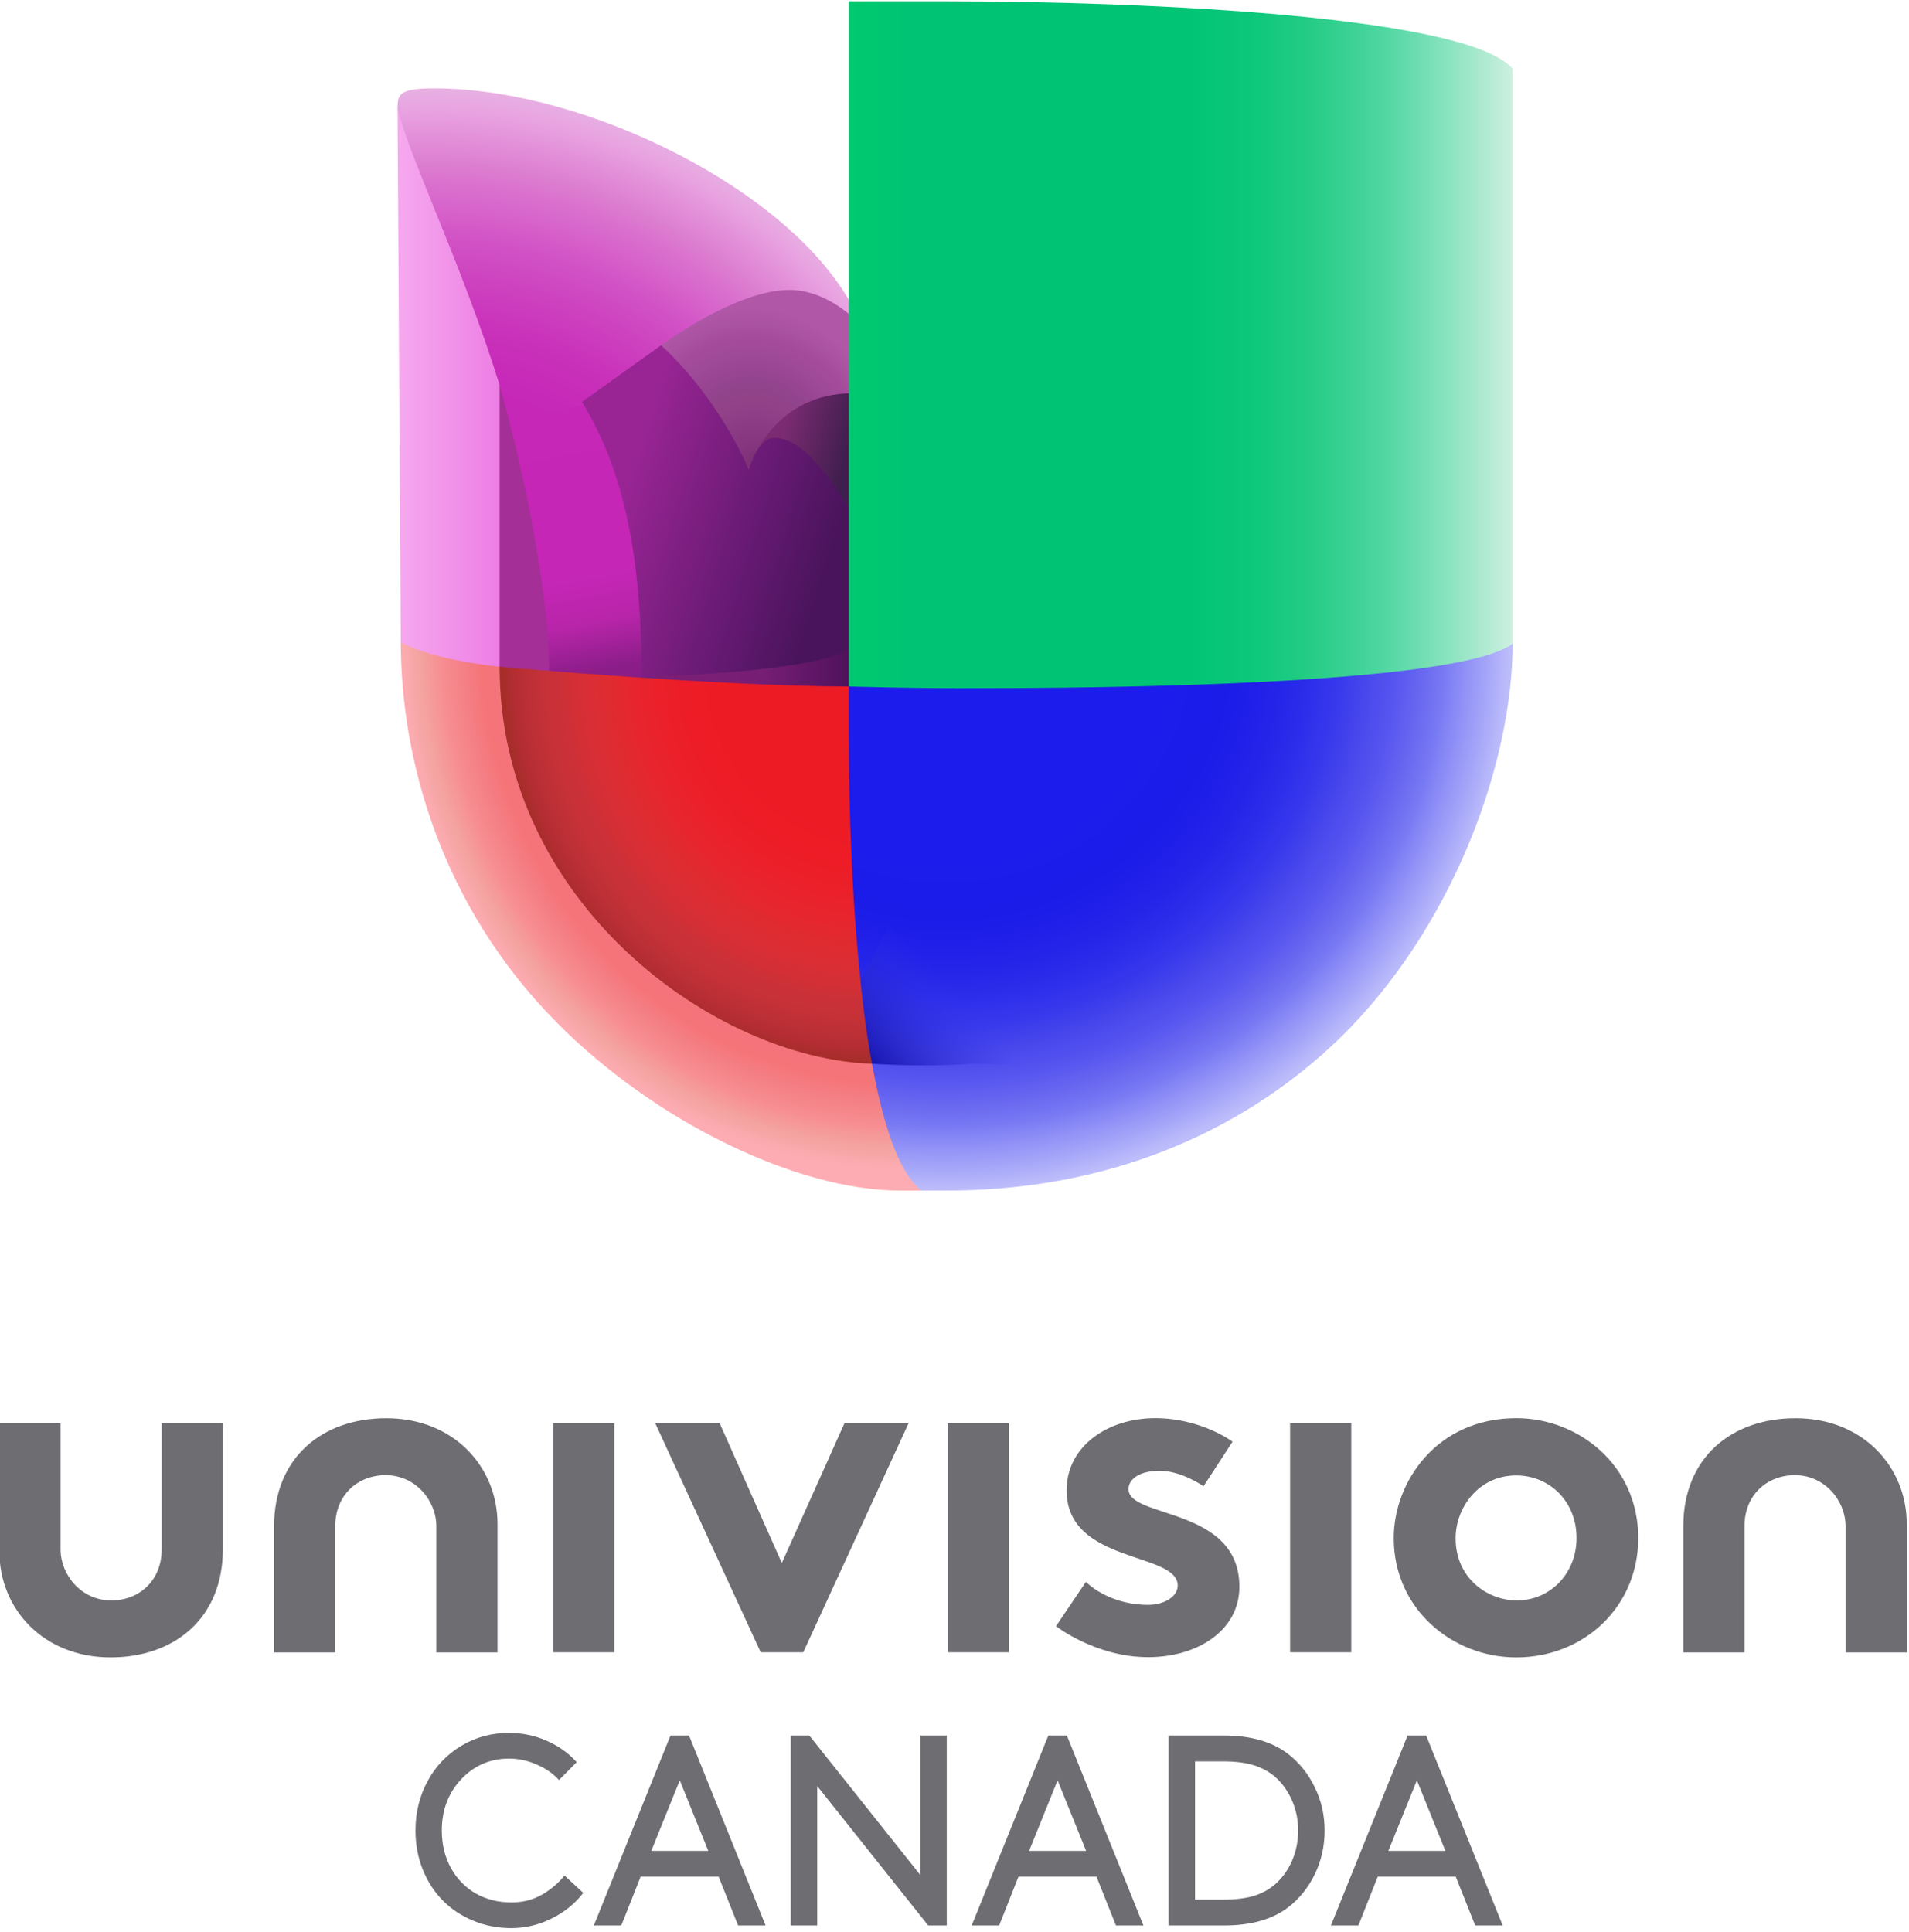 <?xml version="1.0" encoding="UTF-8" standalone="no"?>
<svg
   xmlns:dc="http://purl.org/dc/elements/1.1/"
   xmlns:cc="http://creativecommons.org/ns#"
   xmlns:rdf="http://www.w3.org/1999/02/22-rdf-syntax-ns#"
   xmlns:svg="http://www.w3.org/2000/svg"
   xmlns="http://www.w3.org/2000/svg"
   xmlns:xlink="http://www.w3.org/1999/xlink"
   xmlns:sodipodi="http://sodipodi.sourceforge.net/DTD/sodipodi-0.dtd"
   xmlns:inkscape="http://www.inkscape.org/namespaces/inkscape"
   sodipodi:docname="Univision Canada 2014.svg"
   inkscape:version="1.0 (4035a4fb49, 2020-05-01)"
   version="1.1"
   id="svg2"
   height="1012.099"
   width="1000.2">
  <defs
     id="defs4">
    <linearGradient
       id="linearGradient7855">
      <stop
         id="stop7857"
         offset="0"
         style="stop-color:#1716af;stop-opacity:1" />
      <stop
         id="stop7859"
         offset="1"
         style="stop-color:#3637ec;stop-opacity:0;" />
    </linearGradient>
    <linearGradient
       id="linearGradient7845">
      <stop
         style="stop-color:#992594;stop-opacity:1"
         offset="0"
         id="stop7847" />
      <stop
         id="stop7849"
         offset="0.554"
         style="stop-color:#6c1b77;stop-opacity:1" />
      <stop
         style="stop-color:#4a145c;stop-opacity:1"
         offset="1"
         id="stop7851" />
    </linearGradient>
    <linearGradient
       id="linearGradient7817">
      <stop
         style="stop-color:#7a2f72;stop-opacity:1"
         offset="0"
         id="stop7819" />
      <stop
         id="stop7821"
         offset="0.1"
         style="stop-color:#85357e;stop-opacity:1" />
      <stop
         id="stop7823"
         offset="0.2"
         style="stop-color:#893982;stop-opacity:1" />
      <stop
         style="stop-color:#8e3e87;stop-opacity:1"
         offset="0.3"
         id="stop7825" />
      <stop
         id="stop7827"
         offset="0.404"
         style="stop-color:#924287;stop-opacity:1" />
      <stop
         id="stop7829"
         offset="0.5"
         style="stop-color:#91448c;stop-opacity:1" />
      <stop
         id="stop7831"
         offset="0.6"
         style="stop-color:#994592;stop-opacity:1" />
      <stop
         id="stop7833"
         offset="0.7"
         style="stop-color:#9e4a98;stop-opacity:1" />
      <stop
         id="stop7835"
         offset="0.8"
         style="stop-color:#a44b9b;stop-opacity:1" />
      <stop
         id="stop7837"
         offset="0.9"
         style="stop-color:#aa53a2;stop-opacity:1" />
      <stop
         style="stop-color:#b057a7;stop-opacity:1"
         offset="1"
         id="stop7839" />
    </linearGradient>
    <linearGradient
       id="linearGradient7779">
      <stop
         id="stop7785"
         offset="0"
         style="stop-color:#872187;stop-opacity:1" />
      <stop
         style="stop-color:#8d228c;stop-opacity:1"
         offset="0.3"
         id="stop7787" />
      <stop
         id="stop7789"
         offset="0.4"
         style="stop-color:#8f228f;stop-opacity:1" />
      <stop
         id="stop7791"
         offset="0.5"
         style="stop-color:#8f248e;stop-opacity:1" />
      <stop
         id="stop7793"
         offset="0.55"
         style="stop-color:#8f248e;stop-opacity:1" />
      <stop
         id="stop7795"
         offset="0.6"
         style="stop-color:#90258f;stop-opacity:1" />
      <stop
         id="stop7797"
         offset="0.65"
         style="stop-color:#902491;stop-opacity:1" />
      <stop
         id="stop7799"
         offset="0.7"
         style="stop-color:#90258f;stop-opacity:1" />
      <stop
         id="stop7801"
         offset="0.75"
         style="stop-color:#922592;stop-opacity:1" />
      <stop
         id="stop7803"
         offset="0.8"
         style="stop-color:#93268f;stop-opacity:1" />
      <stop
         style="stop-color:#932691;stop-opacity:1"
         offset="0.84"
         id="stop7805" />
      <stop
         id="stop7807"
         offset="0.88"
         style="stop-color:#912690;stop-opacity:1" />
      <stop
         id="stop7809"
         offset="0.92"
         style="stop-color:#912690;stop-opacity:1" />
      <stop
         id="stop7811"
         offset="0.96"
         style="stop-color:#952792;stop-opacity:1" />
      <stop
         style="stop-color:#942b92;stop-opacity:1"
         offset="1"
         id="stop7813" />
    </linearGradient>
    <linearGradient
       id="linearGradient7761">
      <stop
         id="stop7763"
         offset="0"
         style="stop-color:#7a1f7f;stop-opacity:1" />
      <stop
         id="stop7773"
         offset="1"
         style="stop-color:#7b207d;stop-opacity:0.018;" />
    </linearGradient>
    <linearGradient
       id="linearGradient7732">
      <stop
         style="stop-color:#7d2b77;stop-opacity:1"
         offset="0"
         id="stop7734" />
      <stop
         id="stop7736"
         offset="0.2"
         style="stop-color:#8e3786;stop-opacity:1" />
      <stop
         id="stop7738"
         offset="0.402"
         style="stop-color:#a04696;stop-opacity:1" />
      <stop
         style="stop-color:#a4529c;stop-opacity:1"
         offset="0.599"
         id="stop7740" />
      <stop
         id="stop7742"
         offset="0.8"
         style="stop-color:#b06aac;stop-opacity:1" />
      <stop
         style="stop-color:#b989b7;stop-opacity:1"
         offset="1"
         id="stop7744" />
    </linearGradient>
    <linearGradient
       id="linearGradient7706">
      <stop
         id="stop7708"
         offset="0"
         style="stop-color:#c627b7;stop-opacity:1" />
      <stop
         style="stop-color:#c526b6;stop-opacity:1"
         offset="0.2"
         id="stop7718" />
      <stop
         style="stop-color:#c526b6;stop-opacity:1"
         offset="0.402"
         id="stop7716" />
      <stop
         id="stop7720"
         offset="0.599"
         style="stop-color:#c526b6;stop-opacity:1" />
      <stop
         style="stop-color:#b825a9;stop-opacity:1"
         offset="0.8"
         id="stop7714" />
      <stop
         id="stop7710"
         offset="1"
         style="stop-color:#8a1d88;stop-opacity:1" />
    </linearGradient>
    <linearGradient
       id="linearGradient7654">
      <stop
         id="stop7656"
         offset="0"
         style="stop-color:#8b1f84;stop-opacity:1" />
      <stop
         style="stop-color:#c025af;stop-opacity:1"
         offset="0"
         id="stop7658" />
      <stop
         style="stop-color:#c526b6;stop-opacity:1"
         offset="0.2"
         id="stop7660" />
      <stop
         id="stop7662"
         offset="0.3"
         style="stop-color:#c526b6;stop-opacity:1" />
      <stop
         style="stop-color:#c526b6;stop-opacity:1"
         offset="0.4"
         id="stop7664" />
      <stop
         style="stop-color:#c627b7;stop-opacity:1"
         offset="0.5"
         id="stop7666" />
      <stop
         style="stop-color:#c72cb8;stop-opacity:1"
         offset="0.55"
         id="stop7668" />
      <stop
         style="stop-color:#c931ba;stop-opacity:1"
         offset="0.6"
         id="stop7670" />
      <stop
         style="stop-color:#cc3bbe;stop-opacity:1"
         offset="0.65"
         id="stop7672" />
      <stop
         style="stop-color:#ce47c0;stop-opacity:1"
         offset="0.7"
         id="stop7674" />
      <stop
         style="stop-color:#d253c6;stop-opacity:1"
         offset="0.75"
         id="stop7676" />
      <stop
         style="stop-color:#d764cb;stop-opacity:1"
         offset="0.8"
         id="stop7678" />
      <stop
         id="stop7680"
         offset="0.84"
         style="stop-color:#da71ce;stop-opacity:1" />
      <stop
         style="stop-color:#dd81d1;stop-opacity:1"
         offset="0.88"
         id="stop7682" />
      <stop
         style="stop-color:#e391d9;stop-opacity:1"
         offset="0.92"
         id="stop7684" />
      <stop
         style="stop-color:#e8a2e1;stop-opacity:1"
         offset="0.96"
         id="stop7686" />
      <stop
         id="stop7688"
         offset="1"
         style="stop-color:#e7b1e2;stop-opacity:1" />
    </linearGradient>
    <linearGradient
       id="linearGradient7612">
      <stop
         style="stop-color:#8b1f84;stop-opacity:1"
         offset="0"
         id="stop7614" />
      <stop
         id="stop7616"
         offset="0.1"
         style="stop-color:#c025af;stop-opacity:1" />
      <stop
         id="stop7618"
         offset="0.2"
         style="stop-color:#c526b6;stop-opacity:1" />
      <stop
         style="stop-color:#c526b6;stop-opacity:1"
         offset="0.3"
         id="stop7620" />
      <stop
         id="stop7622"
         offset="0.4"
         style="stop-color:#c526b6;stop-opacity:1" />
      <stop
         id="stop7624"
         offset="0.5"
         style="stop-color:#c627b7;stop-opacity:1" />
      <stop
         id="stop7626"
         offset="0.55"
         style="stop-color:#c72cb8;stop-opacity:1" />
      <stop
         id="stop7628"
         offset="0.6"
         style="stop-color:#c931ba;stop-opacity:1" />
      <stop
         id="stop7630"
         offset="0.65"
         style="stop-color:#cc3bbe;stop-opacity:1" />
      <stop
         id="stop7632"
         offset="0.7"
         style="stop-color:#ce47c0;stop-opacity:1" />
      <stop
         id="stop7634"
         offset="0.75"
         style="stop-color:#d253c6;stop-opacity:1" />
      <stop
         id="stop7636"
         offset="0.8"
         style="stop-color:#d764cb;stop-opacity:1" />
      <stop
         style="stop-color:#da71ce;stop-opacity:1"
         offset="0.84"
         id="stop7638" />
      <stop
         id="stop7640"
         offset="0.88"
         style="stop-color:#dd81d1;stop-opacity:1" />
      <stop
         id="stop7642"
         offset="0.92"
         style="stop-color:#e391d9;stop-opacity:1" />
      <stop
         id="stop7644"
         offset="0.96"
         style="stop-color:#e8a2e1;stop-opacity:1" />
      <stop
         style="stop-color:#e7b1e2;stop-opacity:1"
         offset="1"
         id="stop7646" />
    </linearGradient>
    <linearGradient
       inkscape:collect="always"
       id="linearGradient7602">
      <stop
         style="stop-color:#7b2b72;stop-opacity:1"
         offset="0"
         id="stop7604" />
      <stop
         style="stop-color:#401e4e;stop-opacity:1"
         offset="1"
         id="stop7606" />
    </linearGradient>
    <linearGradient
       id="linearGradient7582">
      <stop
         id="stop7584"
         offset="0"
         style="stop-color:#7e2077;stop-opacity:1" />
      <stop
         style="stop-color:#761e74;stop-opacity:1"
         offset="0.6"
         id="stop7598" />
      <stop
         id="stop7586"
         offset="1"
         style="stop-color:#4f115c;stop-opacity:1" />
    </linearGradient>
    <linearGradient
       id="linearGradient7574"
       inkscape:collect="always">
      <stop
         id="stop7576"
         offset="0"
         style="stop-color:#f6a9ef;stop-opacity:1" />
      <stop
         id="stop7578"
         offset="1"
         style="stop-color:#ed7ee4;stop-opacity:1" />
    </linearGradient>
    <linearGradient
       id="linearGradient7512">
      <stop
         id="stop7514"
         offset="0"
         style="stop-color:#ed1b24;stop-opacity:1" />
      <stop
         style="stop-color:#ed1b24;stop-opacity:1"
         offset="0.1"
         id="stop7516" />
      <stop
         style="stop-color:#ed1b24;stop-opacity:1"
         offset="0.2"
         id="stop7518" />
      <stop
         id="stop7520"
         offset="0.3"
         style="stop-color:#ed1b24;stop-opacity:1" />
      <stop
         style="stop-color:#ed1b24;stop-opacity:1"
         offset="0.4"
         id="stop7522" />
      <stop
         style="stop-color:#ee1c26;stop-opacity:1"
         offset="0.5"
         id="stop7524" />
      <stop
         style="stop-color:#eb1f28;stop-opacity:1"
         offset="0.55"
         id="stop7526" />
      <stop
         style="stop-color:#ea222c;stop-opacity:1"
         offset="0.6"
         id="stop7528" />
      <stop
         style="stop-color:#e7252e;stop-opacity:1"
         offset="0.65"
         id="stop7530" />
      <stop
         style="stop-color:#e02b30;stop-opacity:1"
         offset="0.7"
         id="stop7532" />
      <stop
         style="stop-color:#f47377;stop-opacity:1"
         offset="0.75"
         id="stop7534" />
      <stop
         style="stop-color:#f5737b;stop-opacity:1"
         offset="0.8"
         id="stop7536" />
      <stop
         id="stop7538"
         offset="0.84"
         style="stop-color:#f57478;stop-opacity:1" />
      <stop
         style="stop-color:#f48186;stop-opacity:1"
         offset="0.88"
         id="stop7540" />
      <stop
         style="stop-color:#f78e92;stop-opacity:1"
         offset="0.92"
         id="stop7542" />
      <stop
         style="stop-color:#f4a3a0;stop-opacity:1"
         offset="0.96"
         id="stop7544" />
      <stop
         id="stop7546"
         offset="1"
         style="stop-color:#fdacb3;stop-opacity:1" />
    </linearGradient>
    <linearGradient
       id="linearGradient7474">
      <stop
         style="stop-color:#ed1b24;stop-opacity:1"
         offset="0"
         id="stop7476" />
      <stop
         id="stop7478"
         offset="0.1"
         style="stop-color:#ed1b24;stop-opacity:1" />
      <stop
         id="stop7480"
         offset="0.2"
         style="stop-color:#ed1b24;stop-opacity:1" />
      <stop
         style="stop-color:#ed1b24;stop-opacity:1"
         offset="0.3"
         id="stop7482" />
      <stop
         id="stop7484"
         offset="0.4"
         style="stop-color:#ed1b24;stop-opacity:1" />
      <stop
         id="stop7486"
         offset="0.5"
         style="stop-color:#ee1c26;stop-opacity:1" />
      <stop
         id="stop7488"
         offset="0.55"
         style="stop-color:#eb1f28;stop-opacity:1" />
      <stop
         id="stop7490"
         offset="0.6"
         style="stop-color:#ea222c;stop-opacity:1" />
      <stop
         id="stop7492"
         offset="0.65"
         style="stop-color:#e7252e;stop-opacity:1" />
      <stop
         id="stop7494"
         offset="0.7"
         style="stop-color:#e02b30;stop-opacity:1" />
      <stop
         id="stop7496"
         offset="0.75"
         style="stop-color:#db2e34;stop-opacity:1" />
      <stop
         id="stop7498"
         offset="0.8"
         style="stop-color:#d42f35;stop-opacity:1" />
      <stop
         style="stop-color:#cb3038;stop-opacity:1"
         offset="0.84"
         id="stop7500" />
      <stop
         id="stop7502"
         offset="0.88"
         style="stop-color:#c63137;stop-opacity:1" />
      <stop
         id="stop7504"
         offset="0.92"
         style="stop-color:#bd3036;stop-opacity:1" />
      <stop
         id="stop7506"
         offset="0.96"
         style="stop-color:#b42d33;stop-opacity:1" />
      <stop
         style="stop-color:#a22d27;stop-opacity:1;"
         offset="1"
         id="stop7508" />
    </linearGradient>
    <linearGradient
       id="linearGradient7420">
      <stop
         id="stop7422"
         offset="0"
         style="stop-color:#1c1cec;stop-opacity:1" />
      <stop
         style="stop-color:#1c1cec;stop-opacity:1"
         offset="0.1"
         id="stop7466" />
      <stop
         style="stop-color:#1c1cec;stop-opacity:1"
         offset="0.2"
         id="stop7464" />
      <stop
         id="stop7468"
         offset="0.3"
         style="stop-color:#1c1cec;stop-opacity:1" />
      <stop
         style="stop-color:#1c1cec;stop-opacity:1"
         offset="0.4"
         id="stop7462" />
      <stop
         style="stop-color:#1b1ce8;stop-opacity:1"
         offset="0.5"
         id="stop7460" />
      <stop
         style="stop-color:#201fe9;stop-opacity:1"
         offset="0.55"
         id="stop7458" />
      <stop
         style="stop-color:#2525e9;stop-opacity:1"
         offset="0.6"
         id="stop7456" />
      <stop
         style="stop-color:#2d2eeb;stop-opacity:1"
         offset="0.65"
         id="stop7454" />
      <stop
         style="stop-color:#3839ec;stop-opacity:1"
         offset="0.7"
         id="stop7452" />
      <stop
         style="stop-color:#4948ec;stop-opacity:1"
         offset="0.75"
         id="stop7450" />
      <stop
         style="stop-color:#5756f0;stop-opacity:1"
         offset="0.8"
         id="stop7446" />
      <stop
         id="stop7444"
         offset="0.84"
         style="stop-color:#6766f0;stop-opacity:1" />
      <stop
         style="stop-color:#7678f3;stop-opacity:1"
         offset="0.88"
         id="stop7438" />
      <stop
         style="stop-color:#908ff7;stop-opacity:1"
         offset="0.92"
         id="stop7434" />
      <stop
         style="stop-color:#a5a6f8;stop-opacity:1"
         offset="0.96"
         id="stop7430" />
      <stop
         id="stop7424"
         offset="1"
         style="stop-color:#bdbdfb;stop-opacity:1" />
    </linearGradient>
    <linearGradient
       id="linearGradient7394">
      <stop
         id="stop7396"
         offset="0"
         style="stop-color:#00c96f;stop-opacity:1" />
      <stop
         style="stop-color:#00c374;stop-opacity:1"
         offset="0.1"
         id="stop7418" />
      <stop
         style="stop-color:#00c374;stop-opacity:1"
         offset="0.2"
         id="stop7414" />
      <stop
         id="stop7416"
         offset="0.3"
         style="stop-color:#00c374;stop-opacity:1" />
      <stop
         style="stop-color:#00c374;stop-opacity:1"
         offset="0.404"
         id="stop7412" />
      <stop
         style="stop-color:#01c475;stop-opacity:1"
         offset="0.5"
         id="stop7410" />
      <stop
         style="stop-color:#0bc77a;stop-opacity:1"
         offset="0.6"
         id="stop7408" />
      <stop
         style="stop-color:#27cc87;stop-opacity:1"
         offset="0.7"
         id="stop7406" />
      <stop
         style="stop-color:#4dd6a0;stop-opacity:1"
         offset="0.8"
         id="stop7404" />
      <stop
         style="stop-color:#87e3be;stop-opacity:1"
         offset="0.9"
         id="stop7402" />
      <stop
         id="stop7398"
         offset="1"
         style="stop-color:#cdefe1;stop-opacity:1" />
    </linearGradient>
    <linearGradient
       gradientUnits="userSpaceOnUse"
       y2="1139.336"
       x2="1036.928"
       y1="1139.336"
       x1="635.335"
       id="linearGradient7400"
       xlink:href="#linearGradient7394"
       inkscape:collect="always" />
    <radialGradient
       gradientUnits="userSpaceOnUse"
       gradientTransform="matrix(0,1.644,-1.701,-2.4064176e-7,3372.715,487.668)"
       r="201.562"
       fy="1575.519"
       fx="627.151"
       cy="1575.519"
       cx="627.151"
       id="radialGradient7426"
       xlink:href="#linearGradient7420"
       inkscape:collect="always" />
    <radialGradient
       gradientUnits="userSpaceOnUse"
       gradientTransform="matrix(-1.544,0,0,-1.643,1419.55,4457.459)"
       r="146.562"
       fy="1780.15"
       fx="499.538"
       cy="1780.15"
       cx="499.538"
       id="radialGradient7472"
       xlink:href="#linearGradient7474"
       inkscape:collect="always" />
    <radialGradient
       gradientUnits="userSpaceOnUse"
       gradientTransform="matrix(-1.714,0,0,-1.803,1368.286,4875.612)"
       r="179.062"
       fy="1864.023"
       fx="408.328"
       cy="1864.023"
       cx="408.328"
       id="radialGradient7510"
       xlink:href="#linearGradient7512"
       inkscape:collect="always" />
    <linearGradient
       gradientUnits="userSpaceOnUse"
       y2="1444.362"
       x2="422.01"
       y1="1444.362"
       x1="359.927"
       id="linearGradient7580"
       xlink:href="#linearGradient7574"
       inkscape:collect="always" />
    <linearGradient
       gradientUnits="userSpaceOnUse"
       y2="1538.862"
       x2="634.309"
       y1="1538.862"
       x1="502.666"
       id="linearGradient7588"
       xlink:href="#linearGradient7582"
       inkscape:collect="always" />
    <linearGradient
       gradientUnits="userSpaceOnUse"
       y2="1399.552"
       x2="633.659"
       y1="1390.43"
       x1="594.102"
       id="linearGradient7600"
       xlink:href="#linearGradient7602"
       inkscape:collect="always" />
    <radialGradient
       gradientUnits="userSpaceOnUse"
       gradientTransform="matrix(2.192,-7.5491508e-8,7.8498744e-8,2.279,-448.813,-1906.838)"
       r="159.062"
       fy="1513.884"
       fx="377.68"
       cy="1513.884"
       cx="377.68"
       id="radialGradient7610"
       xlink:href="#linearGradient7612"
       inkscape:collect="always" />
    <linearGradient
       gradientUnits="userSpaceOnUse"
       y2="1534.362"
       x2="484"
       y1="1390.318"
       x1="457.243"
       id="linearGradient7712"
       xlink:href="#linearGradient7706"
       inkscape:collect="always" />
    <radialGradient
       gradientUnits="userSpaceOnUse"
       gradientTransform="matrix(1.314,-0.334,0.372,1.462,-650.559,-415.641)"
       r="62.175"
       fy="1371.77"
       fx="545.955"
       cy="1371.77"
       cx="545.955"
       id="radialGradient7815"
       xlink:href="#linearGradient7817"
       inkscape:collect="always" />
    <linearGradient
       gradientUnits="userSpaceOnUse"
       y2="1445.89"
       x2="627.927"
       y1="1406.89"
       x1="502.967"
       id="linearGradient7843"
       xlink:href="#linearGradient7845"
       inkscape:collect="always" />
    <linearGradient
       gradientUnits="userSpaceOnUse"
       y2="1728.356"
       x2="697.207"
       y1="1773.611"
       x1="649.124"
       id="linearGradient7861"
       xlink:href="#linearGradient7855"
       inkscape:collect="always" />
    <radialGradient
       r="159.062"
       fy="1513.884"
       fx="377.68"
       cy="1513.884"
       cx="377.68"
       gradientTransform="matrix(2.192,-7.5491508e-8,7.8498744e-8,2.279,-448.813,-1906.838)"
       gradientUnits="userSpaceOnUse"
       id="radialGradient7969"
       xlink:href="#linearGradient7612"
       inkscape:collect="always" />
    <radialGradient
       r="62.175"
       fy="1371.77"
       fx="545.955"
       cy="1371.77"
       cx="545.955"
       gradientTransform="matrix(1.314,-0.334,0.372,1.462,-650.559,-415.641)"
       gradientUnits="userSpaceOnUse"
       id="radialGradient7971"
       xlink:href="#linearGradient7817"
       inkscape:collect="always" />
    <linearGradient
       y2="1399.552"
       x2="633.659"
       y1="1390.43"
       x1="594.102"
       gradientUnits="userSpaceOnUse"
       id="linearGradient7973"
       xlink:href="#linearGradient7602"
       inkscape:collect="always" />
    <linearGradient
       y2="1534.362"
       x2="484"
       y1="1390.318"
       x1="457.243"
       gradientUnits="userSpaceOnUse"
       id="linearGradient7975"
       xlink:href="#linearGradient7706"
       inkscape:collect="always" />
    <linearGradient
       y2="1445.89"
       x2="627.927"
       y1="1406.89"
       x1="502.967"
       gradientUnits="userSpaceOnUse"
       id="linearGradient7977"
       xlink:href="#linearGradient7845"
       inkscape:collect="always" />
    <linearGradient
       y2="1444.362"
       x2="422.01"
       y1="1444.362"
       x1="359.927"
       gradientUnits="userSpaceOnUse"
       id="linearGradient7979"
       xlink:href="#linearGradient7574"
       inkscape:collect="always" />
    <linearGradient
       y2="1538.862"
       x2="634.309"
       y1="1538.862"
       x1="502.666"
       gradientUnits="userSpaceOnUse"
       id="linearGradient7981"
       xlink:href="#linearGradient7582"
       inkscape:collect="always" />
    <linearGradient
       y2="1139.336"
       x2="1036.928"
       y1="1139.336"
       x1="635.335"
       gradientUnits="userSpaceOnUse"
       id="linearGradient7983"
       xlink:href="#linearGradient7394"
       inkscape:collect="always" />
    <radialGradient
       r="179.062"
       fy="1864.023"
       fx="408.328"
       cy="1864.023"
       cx="408.328"
       gradientTransform="matrix(-1.714,0,0,-1.803,1368.286,4875.612)"
       gradientUnits="userSpaceOnUse"
       id="radialGradient7985"
       xlink:href="#linearGradient7512"
       inkscape:collect="always" />
    <radialGradient
       r="146.562"
       fy="1780.15"
       fx="499.538"
       cy="1780.15"
       cx="499.538"
       gradientTransform="matrix(-1.544,0,0,-1.643,1419.55,4457.459)"
       gradientUnits="userSpaceOnUse"
       id="radialGradient7987"
       xlink:href="#linearGradient7474"
       inkscape:collect="always" />
    <radialGradient
       r="201.562"
       fy="1575.519"
       fx="627.151"
       cy="1575.519"
       cx="627.151"
       gradientTransform="matrix(0,1.644,-1.701,-2.4064176e-7,3372.715,487.668)"
       gradientUnits="userSpaceOnUse"
       id="radialGradient7989"
       xlink:href="#linearGradient7420"
       inkscape:collect="always" />
    <linearGradient
       y2="1728.356"
       x2="697.207"
       y1="1773.611"
       x1="649.124"
       gradientUnits="userSpaceOnUse"
       id="linearGradient7991"
       xlink:href="#linearGradient7855"
       inkscape:collect="always" />
    <radialGradient
       r="159.062"
       fy="1513.884"
       fx="377.68"
       cy="1513.884"
       cx="377.68"
       gradientTransform="matrix(2.192,-7.5491508e-8,7.8498744e-8,2.279,-448.813,-1906.838)"
       gradientUnits="userSpaceOnUse"
       id="radialGradient8019"
       xlink:href="#linearGradient7612"
       inkscape:collect="always" />
    <radialGradient
       r="62.175"
       fy="1371.77"
       fx="545.955"
       cy="1371.77"
       cx="545.955"
       gradientTransform="matrix(1.314,-0.334,0.372,1.462,-650.559,-415.641)"
       gradientUnits="userSpaceOnUse"
       id="radialGradient8021"
       xlink:href="#linearGradient7817"
       inkscape:collect="always" />
    <linearGradient
       y2="1399.552"
       x2="633.659"
       y1="1390.43"
       x1="594.102"
       gradientUnits="userSpaceOnUse"
       id="linearGradient8023"
       xlink:href="#linearGradient7602"
       inkscape:collect="always" />
    <linearGradient
       y2="1534.362"
       x2="484"
       y1="1390.318"
       x1="457.243"
       gradientUnits="userSpaceOnUse"
       id="linearGradient8025"
       xlink:href="#linearGradient7706"
       inkscape:collect="always" />
    <linearGradient
       y2="1445.89"
       x2="627.927"
       y1="1406.89"
       x1="502.967"
       gradientUnits="userSpaceOnUse"
       id="linearGradient8027"
       xlink:href="#linearGradient7845"
       inkscape:collect="always" />
    <linearGradient
       y2="1444.362"
       x2="422.01"
       y1="1444.362"
       x1="359.927"
       gradientUnits="userSpaceOnUse"
       id="linearGradient8029"
       xlink:href="#linearGradient7574"
       inkscape:collect="always" />
    <linearGradient
       y2="1538.862"
       x2="634.309"
       y1="1538.862"
       x1="502.666"
       gradientUnits="userSpaceOnUse"
       id="linearGradient8031"
       xlink:href="#linearGradient7582"
       inkscape:collect="always" />
    <linearGradient
       y2="1139.336"
       x2="1036.928"
       y1="1139.336"
       x1="635.335"
       gradientUnits="userSpaceOnUse"
       id="linearGradient8033"
       xlink:href="#linearGradient7394"
       inkscape:collect="always" />
    <radialGradient
       r="179.062"
       fy="1864.023"
       fx="408.328"
       cy="1864.023"
       cx="408.328"
       gradientTransform="matrix(-1.714,0,0,-1.803,1368.286,4875.612)"
       gradientUnits="userSpaceOnUse"
       id="radialGradient8035"
       xlink:href="#linearGradient7512"
       inkscape:collect="always" />
    <radialGradient
       r="146.562"
       fy="1780.15"
       fx="499.538"
       cy="1780.15"
       cx="499.538"
       gradientTransform="matrix(-1.544,0,0,-1.643,1419.55,4457.459)"
       gradientUnits="userSpaceOnUse"
       id="radialGradient8037"
       xlink:href="#linearGradient7474"
       inkscape:collect="always" />
    <radialGradient
       r="201.562"
       fy="1575.519"
       fx="627.151"
       cy="1575.519"
       cx="627.151"
       gradientTransform="matrix(0,1.644,-1.701,-2.4064176e-7,3372.715,487.668)"
       gradientUnits="userSpaceOnUse"
       id="radialGradient8039"
       xlink:href="#linearGradient7420"
       inkscape:collect="always" />
    <linearGradient
       y2="1728.356"
       x2="697.207"
       y1="1773.611"
       x1="649.124"
       gradientUnits="userSpaceOnUse"
       id="linearGradient8041"
       xlink:href="#linearGradient7855"
       inkscape:collect="always" />
  </defs>
  <sodipodi:namedview
     inkscape:document-rotation="0"
     showguides="true"
     inkscape:window-maximized="1"
     inkscape:window-y="-8"
     inkscape:window-x="-8"
     inkscape:window-height="705"
     inkscape:window-width="1366"
     fit-margin-right="0.1"
     fit-margin-top="0.1"
     fit-margin-bottom="0.1"
     fit-margin-left="0.1"
     showgrid="true"
     inkscape:current-layer="layer1"
     inkscape:document-units="px"
     inkscape:cy="467.68576"
     inkscape:cx="388.13334"
     inkscape:zoom="0.37332697"
     inkscape:pageshadow="2"
     inkscape:pageopacity="0.0"
     borderopacity="1.0"
     bordercolor="#666666"
     pagecolor="#ffffff"
     id="base" />
  <g
     transform="translate(-1779.963,-3208.229)"
     id="layer1"
     inkscape:groupmode="layer"
     inkscape:label="Layer 1">
    <g
       id="g1141">
      <g
         id="g7943"
         transform="matrix(0.654,0,0,0.654,1191.059,1686.204)"
         style="fill:#6e6d72;fill-opacity:1">
        <path
           sodipodi:nodetypes="ccccccccccc"
           inkscape:connector-curvature="0"
           id="path7907"
           d="m 900,3467.362 h 49 v 101 c 0,20.62 16.635,40.986 40.596,40.986 22.349,0 40.404,-15.778 40.404,-40.986 v -101 h 49 v 101 c 0,55.06 -38.596,86.595 -89.934,86.595 -54.207,0 -89.066,-39.202 -89.066,-84.595 z"
           style="fill:#6e6d72;fill-opacity:1;stroke:none" />
        <path
           style="fill:#6e6d72;fill-opacity:1;stroke:none"
           d="m 1299.028,3650.988 h -49 v -101 c 0,-20.62 -16.635,-40.986 -40.596,-40.986 -22.349,0 -40.404,15.778 -40.404,40.986 v 101 h -49 v -101 c 0,-55.06 38.596,-86.595 89.934,-86.595 54.207,0 89.066,39.202 89.066,84.595 z"
           id="path7911"
           inkscape:connector-curvature="0"
           sodipodi:nodetypes="ccccccccccc" />
        <path
           sodipodi:nodetypes="ccccccccccc"
           inkscape:connector-curvature="0"
           id="path7913"
           d="m 2428.004,3650.988 h -49 v -101 c 0,-20.62 -16.635,-40.986 -40.596,-40.986 -22.349,0 -40.404,15.778 -40.404,40.986 v 101 h -49 v -101 c 0,-55.06 38.596,-86.595 89.934,-86.595 54.207,0 89.066,39.202 89.066,84.595 z"
           style="fill:#6e6d72;fill-opacity:1;stroke:none" />
        <path
           sodipodi:nodetypes="ccccc"
           inkscape:connector-curvature="0"
           id="path7915"
           d="m 1343.562,3467.362 h 49 v 183.5 h -49 z"
           style="fill:#6e6d72;fill-opacity:1;stroke:none" />
        <path
           style="fill:#6e6d72;fill-opacity:1;stroke:none"
           d="m 1659.601,3467.362 h 49 v 183.5 h -49 z"
           id="path7917"
           inkscape:connector-curvature="0"
           sodipodi:nodetypes="ccccc" />
        <path
           sodipodi:nodetypes="ccccc"
           inkscape:connector-curvature="0"
           id="path7919"
           d="m 1934.005,3467.362 h 49 v 183.5 h -49 z"
           style="fill:#6e6d72;fill-opacity:1;stroke:none" />
        <path
           sodipodi:nodetypes="cccccccc"
           inkscape:connector-curvature="0"
           id="path7921"
           d="M 1425.381,3467.362 H 1477 l 49.795,112 50.205,-112 h 51.354 l -84.354,183.5 h -34.116 z"
           style="fill:#6e6d72;fill-opacity:1;stroke:none" />
        <path
           sodipodi:nodetypes="ccccccccccccc"
           inkscape:connector-curvature="0"
           id="path7923"
           d="m 1746.465,3629.943 23.953,-35.444 c 0,0 17.533,18.385 49.851,18.385 13.224,0 23.688,-6.774 23.688,-15.468 0,-27.183 -89.007,-17.124 -89.007,-76.279 0,-35.213 32.784,-57.806 71.064,-57.806 36.694,0 61.872,18.827 61.872,18.827 l -23.246,35.709 c 0,0 -17.45,-12.374 -35.09,-12.374 -17.091,0 -25.014,7.257 -25.014,14.672 0,23.734 88.83,13.96 88.83,78.224 0,35.296 -33.952,56.392 -73.009,56.392 -42.216,0 -73.893,-24.837 -73.893,-24.837 z"
           style="fill:#6e6d72;fill-opacity:1;stroke:none" />
        <path
           id="path7925"
           d="m 2115.312,3463.344 c -63.932,0 -98.281,51.11 -98.281,96.062 0,56.85 46.982,95.563 98.188,95.563 54.143,0 97.687,-40.492 97.687,-95.563 0,-58.546 -48.008,-96.062 -97.594,-96.062 z m -0.281,45.875 c 26.899,0 48.438,20.819 48.438,50.094 0,28.453 -21.064,50.031 -47.813,50.031 -23.552,0 -49.062,-17.778 -49.062,-49.75 0,-24.989 18.742,-50.375 48.437,-50.375 z"
           style="fill:#6e6d72;fill-opacity:1;stroke:none"
           inkscape:connector-curvature="0" />
      </g>
      <g
         id="g7954"
         transform="matrix(0.863,0,0,0.863,1677.55,2235.115)">
        <path
           style="fill:url(#radialGradient8019);stroke:none"
           d="m 360,1193.362 c 0,-8.607 1.18,-12.125 22.25,-12.125 93.307,0 217.947,62.805 254.562,133.562 l 41.188,35.562 -144.5,173.5 -18,42.5 -77.5,-22 -73,-312.5 z"
           id="path7392"
           inkscape:connector-curvature="0"
           sodipodi:nodetypes="ccccccccc" />
        <path
           style="fill:url(#radialGradient8021);fill-opacity:1;stroke:none"
           d="m 520.024,1337.219 c 0,0 45.44,-33.607 77.726,-33.607 27.105,0 46.625,24.75 46.625,24.75 l -0.875,119.25 -105.75,4.75 z"
           id="path7390"
           inkscape:connector-curvature="0"
           sodipodi:nodetypes="cccccc" />
        <path
           style="fill:url(#linearGradient8023);fill-opacity:1;stroke:none"
           d="m 644.994,1453.71 -53.946,-18.846 -15.943,-27.278 c 0,0 14.707,-41.245 61.173,-41.245 l 26.62,49.206 z"
           id="path7388"
           inkscape:connector-curvature="0"
           sodipodi:nodetypes="cccccc" />
        <path
           inkscape:connector-curvature="0"
           id="path7704"
           d="m 449.5,1537.862 69,4.75 -1.5,-87.25 -38.25,-83 -55,10.75 z"
           style="fill:url(#linearGradient8025);fill-opacity:1;stroke:none" />
        <path
           style="fill:url(#linearGradient8027);fill-opacity:1;stroke:none"
           d="m 508.245,1539.929 c 0,-66.842 -8.501,-123.373 -36.278,-168.316 l 48.057,-34.394 c 36.41,33.631 53.239,75.501 53.239,75.501 0,0 5.513,-19.317 15.312,-19.317 17.019,0 32.43,21.673 49.352,48.41 v 86.427 l -76.906,22.321 z"
           id="path7386"
           inkscape:connector-curvature="0"
           sodipodi:nodetypes="ccccccccc" />
        <path
           style="fill:#a42f97;fill-opacity:1;stroke:none"
           d="m 422,1361.362 c 16.782,60.06 30.095,130.573 30.04,173.541 l -37.906,19.749 -40.989,-112.721 z"
           id="path7382"
           inkscape:connector-curvature="0"
           sodipodi:nodetypes="ccccc" />
        <path
           style="fill:url(#linearGradient8029);fill-opacity:1;stroke:none"
           d="m 362,1517.362 -2,-324 c 7.616,31.061 38.711,93.592 62,168 v 171 l -35,25 z"
           id="path7380"
           inkscape:connector-curvature="0"
           sodipodi:nodetypes="cccccc" />
        <path
           style="fill:url(#linearGradient8031);fill-opacity:1;stroke:none"
           d="m 636.631,1518.963 c -6.942,14.345 -104.35,19.67 -139.812,19.67 l 33.569,43.345 138.398,-28.858 z"
           id="path7384"
           inkscape:connector-curvature="0"
           sodipodi:nodetypes="ccccc" />
        <path
           style="fill:url(#linearGradient8033);fill-opacity:1;stroke:none"
           d="m 634,1128.362 h 56 c 131.116,0 320.582,9.588 347,41 v 349 l -42,75 H 670 l -36,-49 z"
           id="path7374"
           inkscape:connector-curvature="0"
           sodipodi:nodetypes="cccccccc" />
        <path
           style="fill:url(#radialGradient8035);stroke:none"
           d="m 422,1532.362 c 0,0 -39.162,-3.54 -60,-15 0,71.115 24.382,160.123 94.652,230.955 59.93,60.619 146.367,102.045 208.348,102.045 h 13 l 42,-42 z"
           id="path7378"
           inkscape:connector-curvature="0"
           sodipodi:nodetypes="ccccccc" />
        <path
           style="fill:url(#radialGradient8037);stroke:none"
           d="m 634,1544.362 c -78.337,0 -212,-12 -212,-12 0,143.769 131.021,237.977 226,241 h 1 l 66,-55 z"
           id="path7376"
           inkscape:connector-curvature="0"
           sodipodi:nodetypes="cccccc" />
        <path
           style="fill:url(#radialGradient8039);fill-opacity:1;stroke:none"
           d="m 678,1850.362 c -36.633,-29.167 -44,-190.832 -44,-275 v -31 c 0,0 42.786,1.315 81,1 121.987,0 293.459,-5.121 322,-27 0,69.907 -33.869,165.693 -97.792,232.298 -43.215,44.886 -122.767,99.702 -246.172,99.702 0,0 -12.981,0 -15.036,0 z"
           id="path7372"
           inkscape:connector-curvature="0"
           sodipodi:nodetypes="ccccccsc" />
        <path
           sodipodi:nodetypes="ccsscc"
           inkscape:connector-curvature="0"
           id="path7853"
           d="m 648.094,1773.364 c 9.693,0.618 34.901,1.913 62.775,-0.018 49.711,2.182 60.68,-1.124 61.381,-35.266 0.611,-29.752 -35.579,-97.022 -74.302,-94.724 -24.156,1.434 -45.103,62.222 -56.933,78.898 0,0 2.771,28.892 7.079,51.11 z"
           style="fill:url(#linearGradient8041);fill-opacity:1;stroke:none" />
      </g>
      <g
         aria-label="CANADA"
         transform="scale(0.987,1.013)"
         id="text272"
         style="font-size:140.292px;line-height:1.25;font-family:Brown;-inkscape-font-specification:Brown;fill:#6e6d72;fill-opacity:1;stroke-width:3.507">
        <path
           d="m 2023.966,4113.788 q 0,-13.974 6.439,-25.551 6.439,-11.577 17.811,-18.222 11.44,-6.713 25.414,-6.713 10.481,0 19.934,4.042 9.522,4.042 15.961,11.097 l -9.385,9.248 q -4.453,-4.864 -11.645,-7.946 -7.193,-3.151 -14.865,-3.151 -15.07,0 -25.414,10.686 -10.275,10.686 -10.275,26.51 0,10.892 4.864,19.454 4.864,8.494 13.221,13.152 8.426,4.59 18.838,4.59 9.042,0 16.166,-3.973 7.193,-4.042 12.056,-9.933 l 9.933,8.974 q -6.439,8.22 -16.715,13.221 -10.275,5.001 -21.441,5.001 -10.823,0 -20.277,-3.836 -9.453,-3.836 -16.166,-10.481 -6.713,-6.645 -10.618,-16.029 -3.836,-9.385 -3.836,-20.14 z"
           style="fill:#6e6d72;fill-opacity:1;stroke-width:3.507"
           id="path274" />
        <path
           d="m 2195.221,4162.904 -10.344,-25.277 h -41.375 l -10.275,25.277 h -14.591 l 40.69,-98.232 h 9.864 l 40.622,98.232 z m -30.963,-75.078 -15.139,36.511 h 30.278 z"
           style="fill:#6e6d72;fill-opacity:1;stroke-width:3.507"
           id="path276" />
        <path
           d="m 2296.124,4162.904 -58.912,-72.133 v 72.133 h -14.043 v -98.232 h 9.864 l 58.912,72.133 v -72.133 h 14.043 v 98.232 z"
           style="fill:#6e6d72;fill-opacity:1;stroke-width:3.507"
           id="path278" />
        <path
           d="m 2395.794,4162.904 -10.344,-25.277 h -41.375 l -10.275,25.277 h -14.591 l 40.69,-98.232 h 9.864 l 40.622,98.232 z m -30.963,-75.078 -15.139,36.511 h 30.278 z"
           style="fill:#6e6d72;fill-opacity:1;stroke-width:3.507"
           id="path280" />
        <path
           d="m 2489.368,4129.201 q 3.151,-7.261 3.151,-15.413 0,-8.152 -3.151,-15.276 -3.151,-7.193 -8.768,-12.193 -4.795,-4.179 -11.44,-6.234 -6.645,-2.055 -16.646,-2.055 h -14.728 v 71.516 h 14.728 q 10.001,0 16.646,-1.986 6.645,-2.055 11.44,-6.234 5.617,-4.932 8.768,-12.125 z m -36.169,33.703 h -29.456 v -98.232 h 29.456 q 21.03,0 33.703,9.316 9.179,6.85 14.386,17.331 5.275,10.412 5.275,22.469 0,12.125 -5.206,22.606 -5.206,10.481 -14.317,17.262 -12.604,9.248 -33.84,9.248 z"
           style="fill:#6e6d72;fill-opacity:1;stroke-width:3.507"
           id="path282" />
        <path
           d="m 2586.504,4162.904 -10.344,-25.277 h -41.375 l -10.275,25.277 h -14.591 l 40.69,-98.232 h 9.864 l 40.622,98.232 z m -30.963,-75.078 -15.139,36.511 h 30.278 z"
           style="fill:#6e6d72;fill-opacity:1;stroke-width:3.507"
           id="path284" />
      </g>
    </g>
  </g>
</svg>
